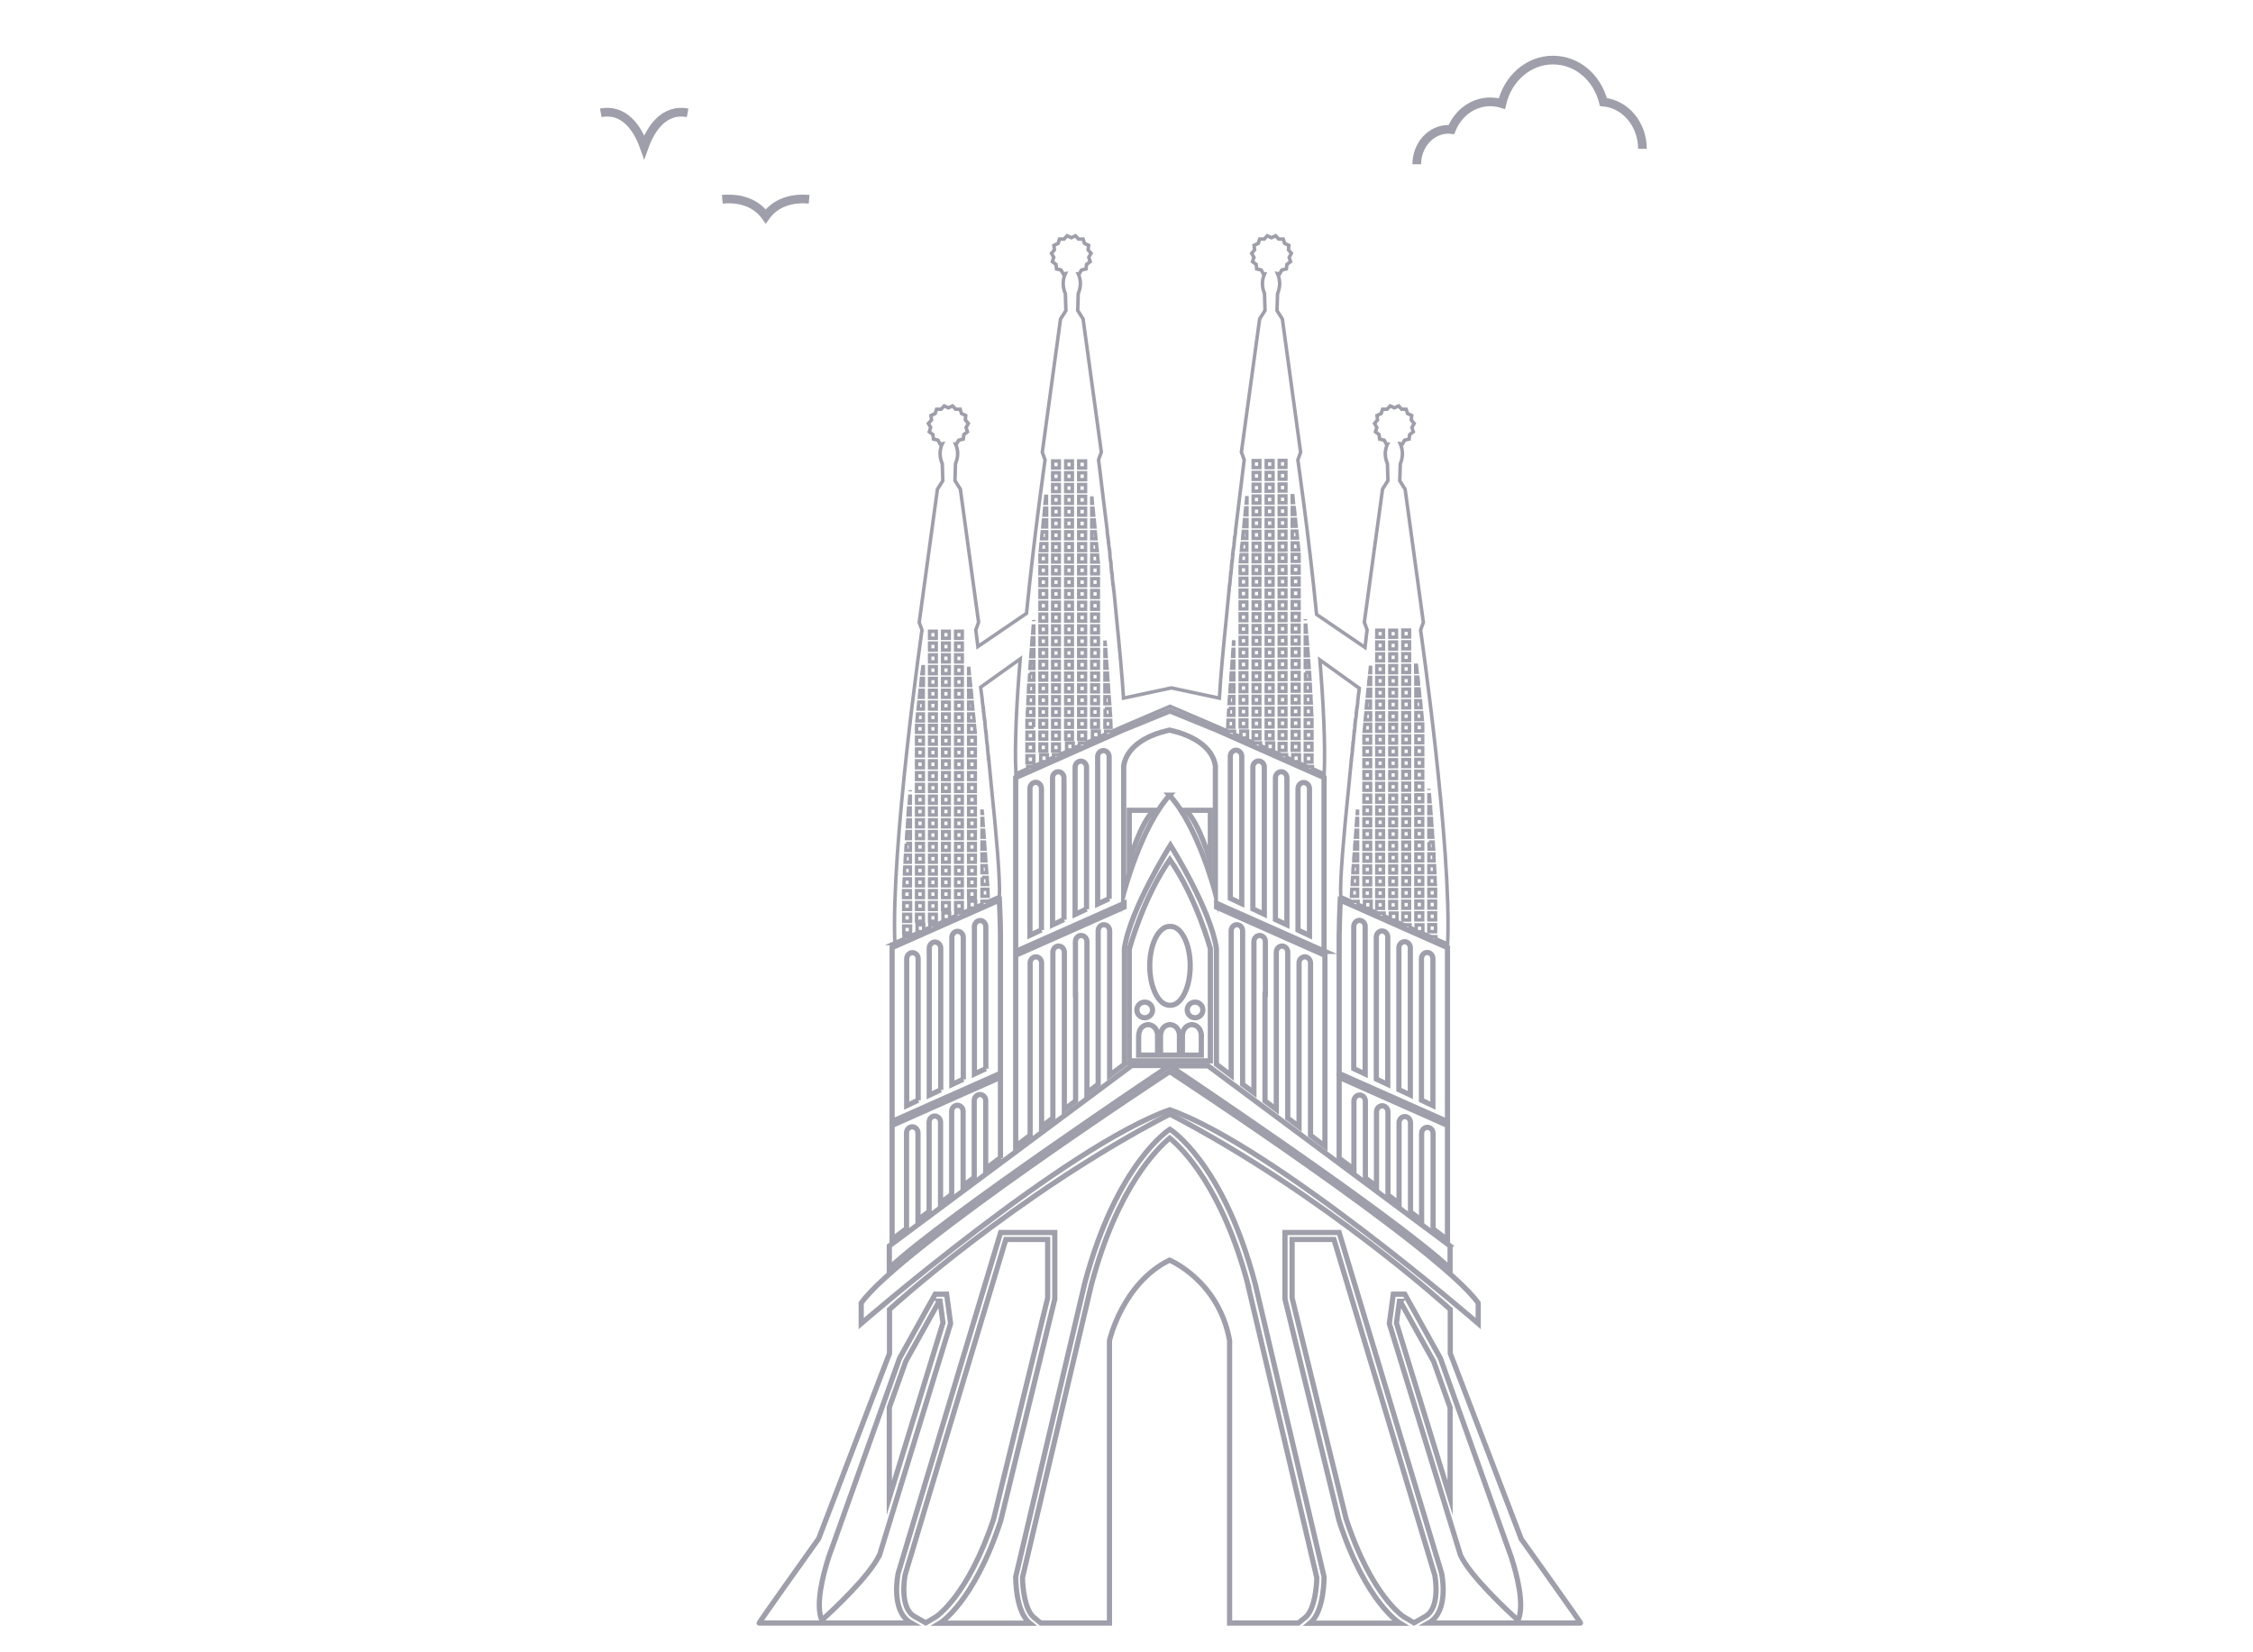 <svg width="75" height="55" viewBox="0 0 75 55" fill="none" xmlns="http://www.w3.org/2000/svg">
<mask id="mask0_676_171" style="mask-type:alpha" maskUnits="userSpaceOnUse" x="0" y="0" width="75" height="55">
<rect width="75" height="55" fill="#D9D9D9"/>
</mask>
<g mask="url(#mask0_676_171)">
<path d="M33.304 31.145C33.304 30.769 33.287 30.37 33.269 29.96L29.698 31.543V37.328L33.304 35.727V31.139V31.145ZM30.564 36.623L30.183 36.803V31.913C30.183 31.803 30.27 31.711 30.374 31.711C30.478 31.711 30.564 31.803 30.564 31.913V36.629V36.623ZM31.316 36.277L30.934 36.456V31.561C30.934 31.451 31.021 31.358 31.125 31.358C31.229 31.358 31.316 31.451 31.316 31.561V36.282V36.277ZM32.067 35.924L31.686 36.103V31.202C31.686 31.093 31.772 31 31.876 31C31.98 31 32.067 31.093 32.067 31.202V35.93V35.924ZM32.818 35.572L32.437 35.751V30.844C32.437 30.734 32.524 30.642 32.628 30.642C32.732 30.642 32.818 30.734 32.818 30.844V35.577V35.572Z" stroke="#9E9FAA" stroke-width="0.173" stroke-miterlimit="10"/>
<path d="M33.304 38.554V35.861L29.698 37.461V41.258L30.177 40.894V37.71C30.177 37.6 30.264 37.508 30.368 37.508C30.472 37.508 30.559 37.6 30.559 37.71V40.605L30.929 40.328V37.352C30.929 37.242 31.015 37.149 31.119 37.149C31.223 37.149 31.31 37.242 31.31 37.352V40.039L31.68 39.761V36.993C31.68 36.883 31.767 36.791 31.871 36.791C31.975 36.791 32.061 36.883 32.061 36.993V39.472L32.431 39.195V36.635C32.431 36.525 32.518 36.433 32.622 36.433C32.726 36.433 32.813 36.525 32.813 36.635V38.906L33.304 38.536V38.554Z" stroke="#9E9FAA" stroke-width="0.173" stroke-miterlimit="10"/>
<path d="M29.703 31.416L30.096 31.243V31.174H30.252L30.622 31.012H30.53V30.78H30.749V30.954L30.957 30.861V30.78H31.137L31.506 30.619H31.391V30.387H31.61V30.567L31.819 30.474V30.387H32.015L32.385 30.226H32.252V29.994H32.477V30.185L32.691 30.093V30H32.905L33.269 29.838C33.298 29.295 33.171 27.804 33.003 26.192C32.974 25.891 32.946 25.591 32.917 25.302V25.354C32.917 25.354 32.917 25.308 32.911 25.284H32.917C32.911 25.232 32.905 25.175 32.899 25.123H32.894C32.888 25.047 32.876 24.972 32.87 24.892H32.876C32.87 24.834 32.865 24.782 32.859 24.73H32.853C32.847 24.654 32.836 24.579 32.83 24.498H32.836C32.83 24.441 32.824 24.389 32.818 24.337H32.813C32.807 24.262 32.795 24.186 32.789 24.105H32.795C32.795 24.053 32.784 24.001 32.778 23.949H32.772C32.766 23.874 32.755 23.799 32.743 23.718H32.749C32.743 23.66 32.737 23.608 32.732 23.556H32.726C32.72 23.493 32.714 23.429 32.703 23.372V23.325C32.685 23.169 32.662 23.019 32.645 22.875L33.963 21.933C33.841 23.372 33.772 24.759 33.818 25.758L34.211 25.585V25.516H34.367L34.737 25.354H34.645V25.123H34.864V25.296L35.072 25.203V25.123H35.252L35.621 24.961H35.506V24.73H35.725V24.909L35.933 24.816V24.73H36.13L36.5 24.568H36.367V24.337H36.592V24.527L36.806 24.435V24.342H37.02L37.384 24.181L38.95 23.51L40.516 24.181L40.88 24.342H41.094V24.435L41.308 24.527V24.337H41.528V24.568H41.395L41.765 24.73H41.961V24.816L42.169 24.909V24.73H42.395V24.961H42.279L42.649 25.123H42.828V25.203L43.036 25.296V25.123H43.256V25.354H43.163L43.533 25.516H43.689V25.585L44.082 25.758C44.123 24.764 44.053 23.389 43.938 21.967L45.25 22.909C45.232 23.048 45.215 23.187 45.198 23.331V23.377C45.192 23.441 45.186 23.499 45.175 23.562H45.169C45.163 23.614 45.157 23.672 45.151 23.724H45.157C45.151 23.799 45.14 23.874 45.128 23.955H45.123C45.117 24.007 45.111 24.059 45.105 24.111H45.111C45.105 24.186 45.094 24.262 45.088 24.342H45.082C45.082 24.394 45.07 24.452 45.065 24.504H45.07C45.065 24.579 45.053 24.654 45.047 24.735H45.041C45.041 24.787 45.03 24.845 45.024 24.897H45.03C45.024 24.972 45.013 25.047 45.007 25.128H45.001C44.995 25.18 44.989 25.238 44.984 25.29H44.989C44.989 25.29 44.989 25.337 44.984 25.36V25.308C44.955 25.596 44.926 25.897 44.897 26.198C44.73 27.81 44.602 29.301 44.631 29.844L44.995 30.006H45.209V30.099L45.423 30.191V30H45.643V30.232H45.51L45.88 30.393H46.076V30.48L46.284 30.573V30.393H46.504V30.625H46.388L46.758 30.786H46.937V30.867L47.145 30.96V30.786H47.365V31.017H47.272L47.642 31.179H47.798V31.249L48.191 31.422C48.33 28.197 47.29 20.973 47.29 20.973L47.382 20.719L46.775 16.286L46.596 16.003L46.614 15.442C46.735 15.153 46.677 14.922 46.614 14.772L46.683 14.784L46.758 14.651L46.908 14.616L46.926 14.466L47.047 14.373L47.001 14.229L47.076 14.096L46.978 13.98L46.995 13.83L46.856 13.766L46.81 13.622H46.66L46.556 13.512L46.417 13.576L46.278 13.512L46.174 13.622H46.024L45.978 13.766L45.839 13.83L45.856 13.98L45.758 14.096L45.833 14.229L45.787 14.373L45.908 14.466L45.926 14.616L46.076 14.651L46.151 14.784H46.186C46.122 14.922 46.065 15.153 46.186 15.437L46.203 15.997L46.024 16.28L45.417 20.713L45.51 20.967C45.51 20.967 45.481 21.181 45.44 21.551L43.828 20.453C43.562 17.766 43.204 15.309 43.204 15.309L43.296 15.055L42.689 10.622L42.51 10.339L42.528 9.779C42.649 9.49 42.591 9.259 42.528 9.108L42.597 9.12L42.672 8.987L42.822 8.952L42.84 8.802L42.961 8.71L42.915 8.565L42.99 8.432L42.892 8.317L42.903 8.166L42.764 8.103L42.718 7.958H42.568L42.464 7.848L42.325 7.912L42.187 7.848L42.083 7.958H41.932L41.886 8.103L41.747 8.166L41.765 8.317L41.666 8.432L41.742 8.565L41.695 8.71L41.817 8.802L41.834 8.952L41.984 8.987L42.059 9.12H42.094C42.031 9.259 41.978 9.49 42.094 9.773L42.111 10.334L41.932 10.617L41.325 15.049L41.418 15.304C41.418 15.304 41.36 15.789 41.268 16.529C41.227 16.852 41.181 17.234 41.129 17.662V17.708C41.123 17.771 41.117 17.829 41.106 17.893H41.1C41.1 17.945 41.089 18.003 41.083 18.055H41.089C41.083 18.13 41.071 18.205 41.06 18.286H41.054C41.048 18.338 41.042 18.39 41.036 18.442H41.042C41.036 18.517 41.025 18.592 41.019 18.673H41.013C41.008 18.725 41.002 18.783 40.996 18.835H41.002C40.996 18.91 40.984 18.985 40.979 19.066H40.973C40.973 19.118 40.961 19.176 40.956 19.228H40.961C40.956 19.303 40.944 19.378 40.938 19.459H40.932C40.927 19.511 40.921 19.569 40.915 19.621H40.921C40.921 19.621 40.921 19.667 40.915 19.69V19.638C40.886 19.927 40.857 20.228 40.828 20.528C40.724 21.551 40.632 22.522 40.592 23.239L38.996 22.898L37.401 23.239C37.355 22.522 37.268 21.551 37.164 20.528C37.136 20.228 37.107 19.927 37.078 19.638V19.69C37.078 19.69 37.078 19.644 37.072 19.621C37.072 19.563 37.06 19.511 37.055 19.459H37.049C37.043 19.384 37.032 19.309 37.026 19.228H37.032C37.032 19.17 37.02 19.118 37.014 19.066H37.008C37.003 18.991 36.991 18.916 36.985 18.835H36.991C36.991 18.777 36.98 18.725 36.974 18.673H36.968C36.956 18.598 36.951 18.523 36.945 18.442H36.951C36.951 18.39 36.939 18.338 36.933 18.286H36.928C36.916 18.211 36.91 18.136 36.899 18.055H36.904C36.899 17.997 36.893 17.945 36.887 17.893H36.881C36.875 17.829 36.864 17.766 36.858 17.708V17.662C36.806 17.24 36.76 16.858 36.719 16.529C36.633 15.783 36.569 15.304 36.569 15.304L36.662 15.049L36.055 10.617L35.876 10.334L35.893 9.773C36.014 9.49 35.962 9.259 35.893 9.114H35.928L36.003 8.987L36.153 8.952L36.17 8.802L36.292 8.71L36.245 8.565L36.321 8.432L36.222 8.317L36.24 8.166L36.101 8.103L36.055 7.958H35.904L35.8 7.848L35.662 7.912L35.523 7.848L35.419 7.958H35.269L35.223 8.103L35.084 8.166L35.101 8.317L35.003 8.432L35.078 8.565L35.032 8.71L35.153 8.802L35.171 8.952L35.321 8.987L35.396 9.12L35.465 9.108C35.396 9.253 35.344 9.49 35.465 9.779L35.483 10.339L35.303 10.622L34.697 15.055L34.789 15.309C34.789 15.309 34.437 17.748 34.171 20.418L32.553 21.522C32.512 21.175 32.483 20.967 32.483 20.967L32.576 20.713L31.969 16.28L31.79 15.997L31.807 15.437C31.928 15.153 31.876 14.922 31.807 14.778H31.842L31.917 14.651L32.067 14.616L32.084 14.466L32.206 14.373L32.16 14.229L32.235 14.096L32.136 13.98L32.148 13.83L32.009 13.766L31.963 13.622H31.813L31.709 13.512L31.57 13.576L31.431 13.512L31.327 13.622H31.177L31.131 13.766L30.992 13.83L31.009 13.98L30.905 14.096L30.981 14.229L30.934 14.373L31.056 14.466L31.073 14.616L31.223 14.651L31.298 14.784L31.368 14.772C31.298 14.916 31.246 15.153 31.368 15.442L31.385 16.003L31.206 16.286L30.599 20.719L30.692 20.973C30.692 20.973 29.651 28.197 29.79 31.422H29.802L29.703 31.416ZM32.691 26.943C32.691 26.989 32.697 27.036 32.703 27.076H32.691V26.943ZM32.691 27.244H32.714C32.714 27.319 32.726 27.4 32.732 27.475H32.691V27.244ZM32.691 27.637H32.743C32.749 27.718 32.755 27.793 32.761 27.868H32.691V27.637ZM32.691 28.03H32.772C32.778 28.11 32.784 28.186 32.789 28.261H32.691V28.03ZM32.691 28.423H32.801C32.801 28.503 32.813 28.579 32.818 28.654H32.691V28.423ZM32.691 28.816H32.83C32.836 28.896 32.842 28.972 32.847 29.047H32.691V28.816ZM32.691 29.209H32.859C32.859 29.29 32.87 29.37 32.876 29.44H32.697V29.209H32.691ZM32.691 29.602H32.882C32.882 29.694 32.894 29.769 32.894 29.833H32.691V29.602ZM45.192 29.833H44.989C44.989 29.775 44.995 29.694 45.001 29.602H45.192V29.833ZM45.192 29.44H45.013C45.013 29.37 45.024 29.295 45.03 29.209H45.192V29.44ZM45.192 29.047H45.036C45.036 28.972 45.047 28.896 45.053 28.816H45.192V29.047ZM45.192 28.654H45.065C45.065 28.579 45.076 28.503 45.082 28.423H45.192V28.654ZM45.192 28.261H45.094C45.094 28.186 45.105 28.11 45.111 28.03H45.192V28.261ZM45.192 27.868H45.123C45.128 27.793 45.134 27.718 45.14 27.637H45.192V27.868ZM45.192 27.475H45.151C45.157 27.4 45.163 27.325 45.169 27.244H45.192V27.475ZM45.192 27.082H45.18C45.18 27.036 45.186 26.995 45.192 26.949V27.082ZM47.567 26.255C47.567 26.255 47.567 26.279 47.567 26.296V26.255ZM47.567 26.458H47.584C47.59 26.533 47.596 26.614 47.602 26.689H47.567V26.458ZM47.567 26.851H47.619C47.619 26.931 47.631 27.007 47.636 27.082H47.567V26.851ZM47.567 27.244H47.648C47.648 27.319 47.66 27.4 47.665 27.475H47.567V27.244ZM47.567 27.637H47.677C47.677 27.718 47.688 27.793 47.694 27.868H47.567V27.637ZM47.567 28.03H47.706C47.706 28.105 47.717 28.186 47.723 28.261H47.573V28.03H47.567ZM47.567 28.423H47.729C47.729 28.498 47.74 28.579 47.74 28.654H47.567V28.423ZM47.567 28.816H47.752C47.752 28.896 47.758 28.972 47.764 29.047H47.567V28.816ZM47.567 29.209H47.769C47.769 29.29 47.775 29.365 47.781 29.44H47.567V29.209ZM47.567 29.602H47.787C47.787 29.602 47.787 29.625 47.787 29.636V29.833H47.567V29.602ZM47.567 29.994H47.787V30.226H47.567V29.994ZM47.567 30.387H47.787V30.619H47.567V30.387ZM47.567 30.78H47.787V31.012H47.567V30.78ZM47.134 22.146H47.151C47.157 22.221 47.168 22.297 47.174 22.378H47.128V22.146H47.134ZM47.134 22.539H47.197C47.209 22.614 47.215 22.69 47.22 22.77H47.134V22.539ZM47.134 22.932H47.238C47.243 23.007 47.255 23.088 47.261 23.163H47.134V22.932ZM47.134 23.325H47.284C47.29 23.4 47.301 23.476 47.307 23.556H47.134V23.325ZM47.134 23.718H47.324C47.33 23.793 47.342 23.869 47.347 23.949H47.134V23.718ZM47.134 24.1H47.359V24.331H47.134V24.1ZM47.134 24.493H47.359V24.724H47.134V24.493ZM47.134 24.886H47.359V25.117H47.134V24.886ZM47.134 25.279H47.359V25.51H47.134V25.279ZM47.134 25.672H47.359V25.903H47.134V25.672ZM47.134 26.065H47.359V26.296H47.134V26.065ZM47.134 26.458H47.359V26.689H47.134V26.458ZM47.134 26.851H47.359V27.082H47.134V26.851ZM47.134 27.244H47.359V27.475H47.134V27.244ZM47.134 27.637H47.359V27.868H47.134V27.637ZM47.134 28.03H47.359V28.261H47.134V28.03ZM47.134 28.423H47.359V28.654H47.134V28.423ZM47.134 28.816H47.359V29.047H47.134V28.816ZM47.134 29.209H47.359V29.44H47.134V29.209ZM47.134 29.602H47.359V29.833H47.134V29.602ZM47.134 29.994H47.359V30.226H47.134V29.994ZM47.134 30.387H47.359V30.619H47.134V30.387ZM46.7 20.973H46.92V21.204H46.7V20.973ZM46.7 21.366H46.92V21.597H46.7V21.366ZM46.7 21.759H46.92V21.99H46.7V21.759ZM46.7 22.152H46.92V22.383H46.7V22.152ZM46.7 22.545H46.92V22.776H46.7V22.545ZM46.7 22.938H46.92V23.169H46.7V22.938ZM46.7 23.331H46.92V23.562H46.7V23.331ZM46.7 23.724H46.92V23.955H46.7V23.724ZM46.7 24.105H46.92V24.337H46.7V24.105ZM46.7 24.498H46.92V24.73H46.7V24.498ZM46.7 24.892H46.92V25.123H46.7V24.892ZM46.7 25.284H46.92V25.516H46.7V25.284ZM46.7 25.677H46.92V25.909H46.7V25.677ZM46.7 26.07H46.92V26.302H46.7V26.07ZM46.7 26.463H46.92V26.695H46.7V26.463ZM46.7 26.856H46.92V27.088H46.7V26.856ZM46.7 27.249H46.92V27.481H46.7V27.249ZM46.7 27.642H46.92V27.874H46.7V27.642ZM46.7 28.035H46.92V28.267H46.7V28.035ZM46.7 28.428H46.92V28.66H46.7V28.428ZM46.7 28.821H46.92V29.052H46.7V28.821ZM46.7 29.214H46.92V29.445H46.7V29.214ZM46.7 29.607H46.92V29.838H46.7V29.607ZM46.7 30H46.92V30.232H46.7V30ZM46.7 30.393H46.92V30.625H46.7V30.393ZM46.267 20.979H46.486V21.21H46.267V20.979ZM46.267 21.372H46.486V21.603H46.267V21.372ZM46.267 21.765H46.486V21.996H46.267V21.765ZM46.267 22.158H46.486V22.389H46.267V22.158ZM46.267 22.551H46.486V22.782H46.267V22.551ZM46.267 22.944H46.486V23.175H46.267V22.944ZM46.267 23.337H46.486V23.568H46.267V23.337ZM46.267 23.73H46.486V23.961H46.267V23.73ZM46.267 24.111H46.486V24.342H46.267V24.111ZM46.267 24.504H46.486V24.735H46.267V24.504ZM46.267 24.897H46.486V25.128H46.267V24.897ZM46.267 25.29H46.486V25.521H46.267V25.29ZM46.267 25.683H46.486V25.914H46.267V25.683ZM46.267 26.076H46.486V26.307H46.267V26.076ZM46.267 26.469H46.486V26.7H46.267V26.469ZM46.267 26.862H46.486V27.093H46.267V26.862ZM46.267 27.255H46.486V27.486H46.267V27.255ZM46.267 27.648H46.486V27.879H46.267V27.648ZM46.267 28.041H46.486V28.272H46.267V28.041ZM46.267 28.434H46.486V28.665H46.267V28.434ZM46.267 28.827H46.486V29.058H46.267V28.827ZM46.267 29.22H46.486V29.451H46.267V29.22ZM46.267 29.613H46.486V29.844H46.267V29.613ZM46.267 30.006H46.486V30.237H46.267V30.006ZM45.625 29.844H45.406V29.613H45.625V29.844ZM45.625 29.451H45.406V29.22H45.625V29.451ZM45.625 29.058H45.406V28.827H45.625V29.058ZM45.625 28.665H45.406V28.434H45.625V28.665ZM45.625 28.272H45.406V28.041H45.625V28.272ZM45.625 27.879H45.406V27.648H45.625V27.879ZM45.625 27.486H45.406V27.255H45.625V27.486ZM45.625 27.093H45.406V26.862H45.625V27.093ZM45.625 26.7H45.406V26.469H45.625V26.7ZM45.625 26.307H45.406V26.076H45.625V26.307ZM45.625 25.914H45.406V25.683H45.625V25.914ZM45.625 25.521H45.406V25.29H45.625V25.521ZM45.625 25.128H45.406V24.897H45.625V25.128ZM45.625 24.735H45.406V24.504H45.625V24.735ZM45.625 24.342H45.411C45.417 24.267 45.423 24.192 45.434 24.111H45.625V24.342ZM45.833 20.979H46.053V21.21H45.833V20.979ZM45.833 21.372H46.053V21.603H45.833V21.372ZM45.833 21.765H46.053V21.996H45.833V21.765ZM45.833 22.158H46.053V22.389H45.833V22.158ZM45.833 22.551H46.053V22.782H45.833V22.551ZM45.833 22.944H46.053V23.175H45.833V22.944ZM45.833 23.337H46.053V23.568H45.833V23.337ZM45.833 23.73H46.053V23.961H45.833V23.73ZM45.833 24.111H46.053V24.342H45.833V24.111ZM45.833 24.504H46.053V24.735H45.833V24.504ZM45.833 24.897H46.053V25.128H45.833V24.897ZM45.833 25.29H46.053V25.521H45.833V25.29ZM45.833 25.683H46.053V25.914H45.833V25.683ZM45.833 26.076H46.053V26.307H45.833V26.076ZM45.833 26.469H46.053V26.7H45.833V26.469ZM45.833 26.862H46.053V27.093H45.833V26.862ZM45.833 27.255H46.053V27.486H45.833V27.255ZM45.833 27.648H46.053V27.879H45.833V27.648ZM45.833 28.041H46.053V28.272H45.833V28.041ZM45.833 28.434H46.053V28.665H45.833V28.434ZM45.833 28.827H46.053V29.058H45.833V28.827ZM45.833 29.22H46.053V29.451H45.833V29.22ZM45.833 29.613H46.053V29.844H45.833V29.613ZM45.833 30.006H46.053V30.237H45.833V30.006ZM45.625 22.158V22.389H45.602C45.608 22.314 45.62 22.239 45.625 22.158ZM45.585 22.551H45.625V22.782H45.562C45.568 22.707 45.573 22.632 45.585 22.551ZM45.544 22.944H45.625V23.175H45.521C45.527 23.1 45.539 23.025 45.544 22.944ZM45.504 23.337H45.62V23.568H45.481C45.487 23.493 45.498 23.418 45.504 23.337ZM45.469 23.73H45.625V23.961H45.446C45.452 23.886 45.458 23.811 45.469 23.73ZM43.452 20.609C43.452 20.609 43.452 20.632 43.452 20.649V20.609ZM43.452 20.811H43.47C43.475 20.886 43.481 20.967 43.487 21.043H43.452V20.811ZM43.452 21.204H43.504C43.504 21.285 43.516 21.36 43.522 21.435H43.452V21.204ZM43.452 21.597H43.533C43.539 21.672 43.545 21.753 43.55 21.828H43.452V21.597ZM43.452 21.99H43.562C43.568 22.071 43.574 22.146 43.579 22.221H43.452V21.99ZM43.452 22.383H43.591C43.591 22.458 43.602 22.539 43.608 22.614H43.458V22.383H43.452ZM43.452 22.776H43.614C43.614 22.851 43.626 22.932 43.626 23.007H43.452V22.776ZM43.452 23.169H43.637C43.637 23.25 43.643 23.325 43.649 23.4H43.452V23.169ZM43.452 23.562H43.654C43.654 23.643 43.66 23.718 43.666 23.793H43.452V23.562ZM43.452 23.955H43.672C43.672 23.955 43.672 23.978 43.672 23.99V24.186H43.452V23.955ZM43.452 24.348H43.672V24.579H43.452V24.348ZM43.452 24.741H43.672V24.972H43.452V24.741ZM43.452 25.134H43.672V25.365H43.452V25.134ZM43.019 16.5H43.036C43.042 16.575 43.053 16.65 43.059 16.731H43.019V16.5ZM43.019 16.893H43.082C43.094 16.968 43.1 17.043 43.105 17.124H43.019V16.893ZM43.019 17.286H43.123C43.129 17.361 43.14 17.442 43.146 17.517H43.019V17.286ZM43.019 17.679H43.169C43.175 17.754 43.186 17.829 43.192 17.91H43.019V17.679ZM43.019 18.072H43.209C43.215 18.147 43.227 18.222 43.233 18.303H43.019V18.072ZM43.019 18.453H43.244V18.684H43.019V18.453ZM43.019 18.846H43.244V19.078H43.019V18.846ZM43.019 19.239H43.244V19.471H43.019V19.239ZM43.019 19.632H43.244V19.863H43.019V19.632ZM43.019 20.025H43.244V20.256H43.019V20.025ZM43.019 20.418H43.244V20.649H43.019V20.418ZM43.019 20.811H43.244V21.043H43.019V20.811ZM43.019 21.204H43.244V21.435H43.019V21.204ZM43.019 21.597H43.244V21.828H43.019V21.597ZM43.019 21.99H43.244V22.221H43.019V21.99ZM43.019 22.383H43.244V22.614H43.019V22.383ZM43.019 22.776H43.244V23.007H43.019V22.776ZM43.019 23.169H43.244V23.4H43.019V23.169ZM43.019 23.562H43.244V23.793H43.019V23.562ZM43.019 23.955H43.244V24.186H43.019V23.955ZM43.019 24.348H43.244V24.579H43.019V24.348ZM43.019 24.741H43.244V24.972H43.019V24.741ZM42.585 15.327H42.805V15.558H42.585V15.327ZM42.585 15.72H42.805V15.951H42.585V15.72ZM42.585 16.113H42.805V16.344H42.585V16.113ZM42.585 16.506H42.805V16.737H42.585V16.506ZM42.585 16.899H42.805V17.13H42.585V16.899ZM42.585 17.292H42.805V17.523H42.585V17.292ZM42.585 17.685H42.805V17.916H42.585V17.685ZM42.585 18.078H42.805V18.309H42.585V18.078ZM42.585 18.459H42.805V18.69H42.585V18.459ZM42.585 18.852H42.805V19.083H42.585V18.852ZM42.585 19.245H42.805V19.476H42.585V19.245ZM42.585 19.638H42.805V19.869H42.585V19.638ZM42.585 20.031H42.805V20.262H42.585V20.031ZM42.585 20.424H42.805V20.655H42.585V20.424ZM42.585 20.817H42.805V21.048H42.585V20.817ZM42.585 21.21H42.805V21.441H42.585V21.21ZM42.585 21.603H42.805V21.834H42.585V21.603ZM42.585 21.996H42.805V22.227H42.585V21.996ZM42.585 22.389H42.805V22.62H42.585V22.389ZM42.585 22.782H42.805V23.013H42.585V22.782ZM42.585 23.175H42.805V23.406H42.585V23.175ZM42.585 23.568H42.805V23.799H42.585V23.568ZM42.585 23.961H42.805V24.192H42.585V23.961ZM42.585 24.354H42.805V24.585H42.585V24.354ZM42.585 24.747H42.805V24.978H42.585V24.747ZM42.152 15.332H42.377V15.564H42.152V15.332ZM42.152 15.726H42.377V15.957H42.152V15.726ZM42.152 16.119H42.377V16.35H42.152V16.119ZM42.152 16.512H42.377V16.743H42.152V16.512ZM42.152 16.904H42.377V17.136H42.152V16.904ZM42.152 17.297H42.377V17.529H42.152V17.297ZM42.152 17.691H42.377V17.922H42.152V17.691ZM42.152 18.084H42.377V18.315H42.152V18.084ZM42.152 18.465H42.377V18.696H42.152V18.465ZM42.152 18.858H42.377V19.089H42.152V18.858ZM42.152 19.251H42.377V19.482H42.152V19.251ZM42.152 19.644H42.377V19.875H42.152V19.644ZM42.152 20.037H42.377V20.268H42.152V20.037ZM42.152 20.43H42.377V20.661H42.152V20.43ZM42.152 20.823H42.377V21.054H42.152V20.823ZM42.152 21.216H42.377V21.447H42.152V21.216ZM42.152 21.609H42.377V21.84H42.152V21.609ZM42.152 22.002H42.377V22.233H42.152V22.002ZM42.152 22.395H42.377V22.626H42.152V22.395ZM42.152 22.788H42.377V23.019H42.152V22.788ZM42.152 23.181H42.377V23.412H42.152V23.181ZM42.152 23.574H42.377V23.805H42.152V23.574ZM42.152 23.967H42.377V24.198H42.152V23.967ZM42.152 24.36H42.377V24.591H42.152V24.36ZM41.718 15.332H41.938V15.564H41.718V15.332ZM41.718 15.726H41.938V15.957H41.718V15.726ZM41.718 16.119H41.938V16.35H41.718V16.119ZM41.718 16.512H41.938V16.743H41.718V16.512ZM41.718 16.904H41.938V17.136H41.718V16.904ZM41.718 17.297H41.938V17.529H41.718V17.297ZM41.718 17.691H41.938V17.922H41.718V17.691ZM41.718 18.084H41.938V18.315H41.718V18.084ZM41.718 18.465H41.938V18.696H41.718V18.465ZM41.718 18.858H41.938V19.089H41.718V18.858ZM41.718 19.251H41.938V19.482H41.718V19.251ZM41.718 19.644H41.938V19.875H41.718V19.644ZM41.718 20.037H41.938V20.268H41.718V20.037ZM41.718 20.43H41.938V20.661H41.718V20.43ZM41.718 20.823H41.938V21.054H41.718V20.823ZM41.718 21.216H41.938V21.447H41.718V21.216ZM41.718 21.609H41.938V21.84H41.718V21.609ZM41.718 22.002H41.938V22.233H41.718V22.002ZM41.718 22.395H41.938V22.626H41.718V22.395ZM41.718 22.788H41.938V23.019H41.718V22.788ZM41.718 23.181H41.938V23.412H41.718V23.181ZM41.718 23.574H41.938V23.805H41.718V23.574ZM41.718 23.967H41.938V24.198H41.718V23.967ZM41.718 24.36H41.938V24.591H41.718V24.36ZM41.51 16.512V16.743H41.487C41.493 16.668 41.505 16.592 41.51 16.512ZM41.47 16.904H41.51V17.136H41.447C41.453 17.061 41.458 16.985 41.47 16.904ZM41.429 17.297H41.51V17.529H41.406C41.412 17.453 41.424 17.378 41.429 17.297ZM41.389 17.691H41.505V17.922H41.366C41.372 17.846 41.383 17.771 41.389 17.691ZM41.349 18.084H41.505V18.315H41.325C41.331 18.239 41.337 18.164 41.349 18.084ZM41.314 18.465H41.505V18.696H41.291C41.297 18.621 41.302 18.546 41.314 18.465ZM41.285 18.858H41.505V19.089H41.285V18.858ZM41.285 19.251H41.505V19.482H41.285V19.251ZM41.285 19.644H41.505V19.875H41.285V19.644ZM41.285 20.037H41.505V20.268H41.285V20.037ZM41.285 20.43H41.505V20.661H41.285V20.43ZM41.285 20.823H41.505V21.054H41.285V20.823ZM41.285 21.216H41.505V21.447H41.285V21.216ZM41.285 21.609H41.505V21.84H41.285V21.609ZM41.285 22.002H41.505V22.233H41.285V22.002ZM41.285 22.395H41.505V22.626H41.285V22.395ZM41.285 22.788H41.505V23.019H41.285V22.788ZM41.285 23.181H41.505V23.412H41.285V23.181ZM41.285 23.574H41.505V23.805H41.285V23.574ZM41.285 23.967H41.505V24.198H41.285V23.967ZM41.071 21.314V21.447H41.06C41.06 21.401 41.065 21.36 41.071 21.314ZM41.048 21.615H41.071V21.846H41.031C41.031 21.771 41.042 21.695 41.048 21.615ZM41.019 22.008H41.071V22.239H41.002C41.008 22.164 41.013 22.088 41.019 22.008ZM40.99 22.401H41.071V22.632H40.973C40.973 22.557 40.984 22.482 40.99 22.401ZM40.961 22.794H41.071V23.025H40.944C40.944 22.95 40.956 22.875 40.961 22.794ZM40.932 23.187H41.071V23.418H40.915C40.915 23.343 40.927 23.267 40.932 23.187ZM40.904 23.58H41.071V23.811H40.892C40.892 23.741 40.904 23.666 40.909 23.58H40.904ZM40.88 23.973H41.071V24.204H40.869C40.869 24.146 40.875 24.065 40.88 23.973ZM36.783 21.32C36.783 21.366 36.789 21.412 36.794 21.453H36.783V21.32ZM36.783 21.62H36.806C36.806 21.695 36.818 21.776 36.823 21.852H36.783V21.62ZM36.783 22.013H36.835C36.841 22.088 36.846 22.169 36.852 22.244H36.783V22.013ZM36.783 22.406H36.864C36.864 22.487 36.875 22.562 36.881 22.637H36.783V22.406ZM36.783 22.799H36.893C36.893 22.88 36.904 22.955 36.91 23.03H36.783V22.799ZM36.783 23.192H36.922C36.928 23.273 36.933 23.348 36.939 23.424H36.783V23.192ZM36.783 23.585H36.951C36.951 23.666 36.962 23.747 36.968 23.817H36.789V23.585H36.783ZM36.783 23.978H36.974C36.98 24.071 36.985 24.146 36.985 24.209H36.783V23.978ZM36.344 16.523C36.349 16.598 36.361 16.673 36.367 16.754H36.344V16.523ZM36.344 16.916H36.384C36.39 16.991 36.401 17.066 36.407 17.147H36.344V16.916ZM36.344 17.309H36.425C36.43 17.384 36.442 17.459 36.448 17.54H36.344V17.309ZM36.344 17.702H36.459C36.465 17.777 36.477 17.852 36.483 17.933H36.344V17.702ZM36.344 18.095H36.5C36.506 18.17 36.511 18.245 36.523 18.326H36.344V18.095ZM36.344 18.477H36.535C36.54 18.552 36.546 18.627 36.558 18.708H36.344V18.477ZM36.344 18.869H36.563V19.101H36.344V18.869ZM36.344 19.262H36.563V19.494H36.344V19.262ZM36.344 19.655H36.563V19.887H36.344V19.655ZM36.344 20.048H36.563V20.28H36.344V20.048ZM36.344 20.441H36.563V20.673H36.344V20.441ZM36.344 20.834H36.563V21.066H36.344V20.834ZM36.344 21.227H36.563V21.459H36.344V21.227ZM36.344 21.62H36.563V21.852H36.344V21.62ZM36.344 22.013H36.563V22.244H36.344V22.013ZM36.344 22.406H36.563V22.637H36.344V22.406ZM36.344 22.799H36.563V23.03H36.344V22.799ZM36.344 23.192H36.563V23.424H36.344V23.192ZM36.344 23.585H36.563V23.817H36.344V23.585ZM36.344 23.978H36.563V24.209H36.344V23.978ZM35.91 15.344H36.136V15.575H35.91V15.344ZM35.91 15.737H36.136V15.968H35.91V15.737ZM35.91 16.13H36.136V16.361H35.91V16.13ZM35.91 16.523H36.136V16.754H35.91V16.523ZM35.91 16.916H36.136V17.147H35.91V16.916ZM35.91 17.309H36.136V17.54H35.91V17.309ZM35.91 17.702H36.136V17.933H35.91V17.702ZM35.91 18.095H36.136V18.326H35.91V18.095ZM35.91 18.477H36.136V18.708H35.91V18.477ZM35.91 18.869H36.136V19.101H35.91V18.869ZM35.91 19.262H36.136V19.494H35.91V19.262ZM35.91 19.655H36.136V19.887H35.91V19.655ZM35.91 20.048H36.136V20.28H35.91V20.048ZM35.91 20.441H36.136V20.673H35.91V20.441ZM35.91 20.834H36.136V21.066H35.91V20.834ZM35.91 21.227H36.136V21.459H35.91V21.227ZM35.91 21.62H36.136V21.852H35.91V21.62ZM35.91 22.013H36.136V22.244H35.91V22.013ZM35.91 22.406H36.136V22.637H35.91V22.406ZM35.91 22.799H36.136V23.03H35.91V22.799ZM35.91 23.192H36.136V23.424H35.91V23.192ZM35.91 23.585H36.136V23.817H35.91V23.585ZM35.91 23.978H36.136V24.209H35.91V23.978ZM35.91 24.371H36.136V24.602H35.91V24.371ZM35.477 15.344H35.697V15.575H35.477V15.344ZM35.477 15.737H35.697V15.968H35.477V15.737ZM35.477 16.13H35.697V16.361H35.477V16.13ZM35.477 16.523H35.697V16.754H35.477V16.523ZM35.477 16.916H35.697V17.147H35.477V16.916ZM35.477 17.309H35.697V17.54H35.477V17.309ZM35.477 17.702H35.697V17.933H35.477V17.702ZM35.477 18.095H35.697V18.326H35.477V18.095ZM35.477 18.477H35.697V18.708H35.477V18.477ZM35.477 18.869H35.697V19.101H35.477V18.869ZM35.477 19.262H35.697V19.494H35.477V19.262ZM35.477 19.655H35.697V19.887H35.477V19.655ZM35.477 20.048H35.697V20.28H35.477V20.048ZM35.477 20.441H35.697V20.673H35.477V20.441ZM35.477 20.834H35.697V21.066H35.477V20.834ZM35.477 21.227H35.697V21.459H35.477V21.227ZM35.477 21.62H35.697V21.852H35.477V21.62ZM35.477 22.013H35.697V22.244H35.477V22.013ZM35.477 22.406H35.697V22.637H35.477V22.406ZM35.477 22.799H35.697V23.03H35.477V22.799ZM35.477 23.192H35.697V23.424H35.477V23.192ZM35.477 23.585H35.697V23.817H35.477V23.585ZM35.477 23.978H35.697V24.209H35.477V23.978ZM35.477 24.371H35.697V24.602H35.477V24.371ZM35.043 15.344H35.263V15.575H35.043V15.344ZM35.043 15.737H35.263V15.968H35.043V15.737ZM35.043 16.13H35.263V16.361H35.043V16.13ZM35.043 16.523H35.263V16.754H35.043V16.523ZM35.043 16.916H35.263V17.147H35.043V16.916ZM35.043 17.309H35.263V17.54H35.043V17.309ZM35.043 17.702H35.263V17.933H35.043V17.702ZM35.043 18.095H35.263V18.326H35.043V18.095ZM35.043 18.477H35.263V18.708H35.043V18.477ZM35.043 18.869H35.263V19.101H35.043V18.869ZM35.043 19.262H35.263V19.494H35.043V19.262ZM35.043 19.655H35.263V19.887H35.043V19.655ZM35.043 20.048H35.263V20.28H35.043V20.048ZM35.043 20.441H35.263V20.673H35.043V20.441ZM35.043 20.834H35.263V21.066H35.043V20.834ZM35.043 21.227H35.263V21.459H35.043V21.227ZM35.043 21.62H35.263V21.852H35.043V21.62ZM35.043 22.013H35.263V22.244H35.043V22.013ZM35.043 22.406H35.263V22.637H35.043V22.406ZM35.043 22.799H35.263V23.03H35.043V22.799ZM35.043 23.192H35.263V23.424H35.043V23.192ZM35.043 23.585H35.263V23.817H35.043V23.585ZM35.043 23.978H35.263V24.209H35.043V23.978ZM35.043 24.371H35.263V24.602H35.043V24.371ZM35.043 24.764H35.263V24.995H35.043V24.764ZM34.818 16.523H34.835V16.754H34.789C34.801 16.679 34.806 16.604 34.812 16.523H34.818ZM34.778 16.916H34.841V17.147H34.754C34.76 17.072 34.772 16.997 34.778 16.916ZM34.737 17.309H34.841V17.54H34.714C34.72 17.465 34.731 17.39 34.737 17.309ZM34.697 17.702H34.841V17.933H34.673C34.679 17.858 34.691 17.783 34.697 17.702ZM34.656 18.095H34.847V18.326H34.633C34.639 18.251 34.65 18.176 34.656 18.095ZM34.621 18.477H34.841V18.708H34.621V18.477ZM34.621 18.869H34.841V19.101H34.621V18.869ZM34.621 19.262H34.841V19.494H34.621V19.262ZM34.621 19.655H34.841V19.887H34.621V19.655ZM34.621 20.048H34.841V20.28H34.621V20.048ZM34.621 20.441H34.841V20.673H34.621V20.441ZM34.621 20.834H34.841V21.066H34.621V20.834ZM34.621 21.227H34.841V21.459H34.621V21.227ZM34.621 21.62H34.841V21.852H34.621V21.62ZM34.621 22.013H34.841V22.244H34.621V22.013ZM34.621 22.406H34.841V22.637H34.621V22.406ZM34.621 22.799H34.841V23.03H34.621V22.799ZM34.621 23.192H34.841V23.424H34.621V23.192ZM34.621 23.585H34.841V23.817H34.621V23.585ZM34.621 23.978H34.841V24.209H34.621V23.978ZM34.621 24.371H34.841V24.602H34.621V24.371ZM34.621 24.764H34.841V24.995H34.621V24.764ZM34.413 25.389H34.188V25.157H34.413V25.389ZM34.413 24.995H34.188V24.764H34.413V24.995ZM34.413 24.602H34.188V24.371H34.413V24.602ZM34.413 24.209H34.188V24.013C34.188 24.013 34.188 23.99 34.188 23.978H34.408V24.209H34.413ZM34.413 23.817H34.2C34.2 23.741 34.2 23.666 34.211 23.585H34.413V23.817ZM34.413 23.424H34.217C34.217 23.348 34.223 23.273 34.228 23.192H34.413V23.424ZM34.413 20.638V20.678C34.413 20.678 34.413 20.655 34.413 20.638ZM34.396 20.84H34.413V21.071H34.379C34.385 20.996 34.39 20.921 34.396 20.84ZM34.361 21.233H34.413V21.464H34.344C34.35 21.389 34.356 21.314 34.361 21.233ZM34.333 21.626H34.413V21.857H34.315C34.321 21.782 34.327 21.707 34.333 21.626ZM34.304 22.019H34.413V22.25H34.286C34.286 22.175 34.298 22.1 34.304 22.019ZM34.275 22.412H34.413V22.643H34.263C34.263 22.568 34.275 22.493 34.281 22.412H34.275ZM34.252 22.805H34.413V23.036H34.234C34.234 22.961 34.246 22.886 34.246 22.805H34.252ZM32.246 22.192C32.252 22.268 32.264 22.343 32.269 22.424H32.246V22.192ZM32.246 22.585H32.287C32.292 22.661 32.304 22.736 32.31 22.817H32.246V22.585ZM32.246 22.979H32.327C32.333 23.054 32.344 23.129 32.35 23.21H32.246V22.979ZM32.246 23.372H32.362C32.368 23.447 32.379 23.522 32.385 23.603H32.246V23.372ZM32.246 23.765H32.402C32.408 23.84 32.414 23.915 32.425 23.996H32.246V23.765ZM32.246 24.146H32.437C32.443 24.221 32.449 24.296 32.46 24.377H32.246V24.146ZM32.246 24.539H32.466V24.77H32.246V24.539ZM32.246 24.932H32.466V25.163H32.246V24.932ZM32.246 25.325H32.466V25.556H32.246V25.325ZM32.246 25.718H32.466V25.949H32.246V25.718ZM32.246 26.111H32.466V26.342H32.246V26.111ZM32.246 26.504H32.466V26.735H32.246V26.504ZM32.246 26.897H32.466V27.128H32.246V26.897ZM32.246 27.29H32.466V27.521H32.246V27.29ZM32.246 27.683H32.466V27.914H32.246V27.683ZM32.246 28.076H32.466V28.307H32.246V28.076ZM32.246 28.469H32.466V28.7H32.246V28.469ZM32.246 28.862H32.466V29.093H32.246V28.862ZM32.246 29.255H32.466V29.486H32.246V29.255ZM32.246 29.648H32.466V29.879H32.246V29.648ZM31.813 21.014H32.032V21.245H31.813V21.014ZM31.813 21.407H32.032V21.638H31.813V21.407ZM31.813 21.799H32.032V22.031H31.813V21.799ZM31.813 22.192H32.032V22.424H31.813V22.192ZM31.813 22.585H32.032V22.817H31.813V22.585ZM31.813 22.979H32.032V23.21H31.813V22.979ZM31.813 23.372H32.032V23.603H31.813V23.372ZM31.813 23.765H32.032V23.996H31.813V23.765ZM31.813 24.146H32.032V24.377H31.813V24.146ZM31.813 24.539H32.032V24.77H31.813V24.539ZM31.813 24.932H32.032V25.163H31.813V24.932ZM31.813 25.325H32.032V25.556H31.813V25.325ZM31.813 25.718H32.032V25.949H31.813V25.718ZM31.813 26.111H32.032V26.342H31.813V26.111ZM31.813 26.504H32.032V26.735H31.813V26.504ZM31.813 26.897H32.032V27.128H31.813V26.897ZM31.813 27.29H32.032V27.521H31.813V27.29ZM31.813 27.683H32.032V27.914H31.813V27.683ZM31.813 28.076H32.032V28.307H31.813V28.076ZM31.813 28.469H32.032V28.7H31.813V28.469ZM31.813 28.862H32.032V29.093H31.813V28.862ZM31.813 29.255H32.032V29.486H31.813V29.255ZM31.813 29.648H32.032V29.879H31.813V29.648ZM31.813 30.041H32.032V30.272H31.813V30.041ZM31.379 21.014H31.599V21.245H31.379V21.014ZM31.379 21.407H31.599V21.638H31.379V21.407ZM31.379 21.799H31.599V22.031H31.379V21.799ZM31.379 22.192H31.599V22.424H31.379V22.192ZM31.379 22.585H31.599V22.817H31.379V22.585ZM31.379 22.979H31.599V23.21H31.379V22.979ZM31.379 23.372H31.599V23.603H31.379V23.372ZM31.379 23.765H31.599V23.996H31.379V23.765ZM31.379 24.146H31.599V24.377H31.379V24.146ZM31.379 24.539H31.599V24.77H31.379V24.539ZM31.379 24.932H31.599V25.163H31.379V24.932ZM31.379 25.325H31.599V25.556H31.379V25.325ZM31.379 25.718H31.599V25.949H31.379V25.718ZM31.379 26.111H31.599V26.342H31.379V26.111ZM31.379 26.504H31.599V26.735H31.379V26.504ZM31.379 26.897H31.599V27.128H31.379V26.897ZM31.379 27.29H31.599V27.521H31.379V27.29ZM31.379 27.683H31.599V27.914H31.379V27.683ZM31.379 28.076H31.599V28.307H31.379V28.076ZM31.379 28.469H31.599V28.7H31.379V28.469ZM31.379 28.862H31.599V29.093H31.379V28.862ZM31.379 29.255H31.599V29.486H31.379V29.255ZM31.379 29.648H31.599V29.879H31.379V29.648ZM31.379 30.041H31.599V30.272H31.379V30.041ZM30.946 21.014H31.166V21.245H30.946V21.014ZM30.946 21.407H31.166V21.638H30.946V21.407ZM30.946 21.799H31.166V22.031H30.946V21.799ZM30.946 22.192H31.166V22.424H30.946V22.192ZM30.946 22.585H31.166V22.817H30.946V22.585ZM30.946 22.979H31.166V23.21H30.946V22.979ZM30.946 23.372H31.166V23.603H30.946V23.372ZM30.946 23.765H31.166V23.996H30.946V23.765ZM30.946 24.146H31.166V24.377H30.946V24.146ZM30.946 24.539H31.166V24.77H30.946V24.539ZM30.946 24.932H31.166V25.163H30.946V24.932ZM30.946 25.325H31.166V25.556H30.946V25.325ZM30.946 25.718H31.166V25.949H30.946V25.718ZM30.946 26.111H31.166V26.342H30.946V26.111ZM30.946 26.504H31.166V26.735H30.946V26.504ZM30.946 26.897H31.166V27.128H30.946V26.897ZM30.946 27.29H31.166V27.521H30.946V27.29ZM30.946 27.683H31.166V27.914H30.946V27.683ZM30.946 28.076H31.166V28.307H30.946V28.076ZM30.946 28.469H31.166V28.7H30.946V28.469ZM30.946 28.862H31.166V29.093H30.946V28.862ZM30.946 29.255H31.166V29.486H30.946V29.255ZM30.946 29.648H31.166V29.879H30.946V29.648ZM30.946 30.041H31.166V30.272H30.946V30.041ZM30.946 30.434H31.166V30.665H30.946V30.434ZM30.721 22.192H30.738V22.424H30.692C30.703 22.349 30.709 22.273 30.721 22.192ZM30.674 22.585H30.738V22.817H30.651C30.657 22.742 30.669 22.666 30.674 22.585ZM30.628 22.979H30.732V23.21H30.605C30.611 23.135 30.622 23.059 30.628 22.979ZM30.588 23.372H30.738V23.603H30.564C30.57 23.527 30.582 23.452 30.588 23.372ZM30.547 23.765H30.738V23.996H30.524C30.53 23.921 30.541 23.845 30.547 23.765ZM30.512 24.146H30.738V24.377H30.512V24.146ZM30.512 24.539H30.738V24.77H30.512V24.539ZM30.512 24.932H30.738V25.163H30.512V24.932ZM30.512 25.325H30.738V25.556H30.512V25.325ZM30.512 25.718H30.738V25.949H30.512V25.718ZM30.512 26.111H30.738V26.342H30.512V26.111ZM30.512 26.504H30.738V26.735H30.512V26.504ZM30.512 26.897H30.738V27.128H30.512V26.897ZM30.512 27.29H30.738V27.521H30.512V27.29ZM30.512 27.683H30.738V27.914H30.512V27.683ZM30.512 28.076H30.738V28.307H30.512V28.076ZM30.512 28.469H30.738V28.7H30.512V28.469ZM30.512 28.862H30.738V29.093H30.512V28.862ZM30.512 29.255H30.738V29.486H30.512V29.255ZM30.512 29.648H30.738V29.879H30.512V29.648ZM30.512 30.041H30.738V30.272H30.512V30.041ZM30.512 30.434H30.738V30.665H30.512V30.434ZM30.304 26.302V26.342C30.304 26.342 30.304 26.319 30.304 26.302ZM30.287 26.504H30.304V26.735H30.27C30.276 26.66 30.281 26.585 30.287 26.504ZM30.252 26.897H30.299V27.128H30.229C30.235 27.053 30.241 26.978 30.247 26.897H30.252ZM30.224 27.29H30.304V27.521H30.206C30.206 27.446 30.218 27.371 30.224 27.29ZM30.195 27.683H30.304V27.914H30.177C30.177 27.839 30.189 27.764 30.195 27.683ZM30.166 28.076H30.304V28.307H30.154C30.154 28.232 30.166 28.157 30.172 28.076H30.166ZM30.143 28.469H30.304V28.7H30.131C30.131 28.625 30.137 28.55 30.143 28.469ZM30.119 28.862H30.304V29.093H30.108C30.108 29.018 30.114 28.943 30.119 28.862ZM30.102 29.255H30.304V29.486H30.091C30.091 29.411 30.096 29.336 30.102 29.255ZM30.085 29.683C30.085 29.683 30.085 29.659 30.085 29.648H30.304V29.879H30.079V29.683H30.085ZM30.085 30.041H30.31V30.272H30.085V30.041ZM30.085 30.434H30.31V30.665H30.085V30.434ZM30.085 30.827H30.31V31.058H30.085V30.827Z" stroke="#9E9FAA" stroke-width="0.116" stroke-miterlimit="10"/>
<path d="M37.592 31.578V35.312H40.291V31.578C40.291 31.578 39.834 29.89 38.944 28.613C38.054 29.885 37.598 31.578 37.598 31.578H37.592ZM38.106 33.358C38.251 33.358 38.367 33.474 38.367 33.618C38.367 33.763 38.251 33.878 38.106 33.878C37.962 33.878 37.846 33.763 37.846 33.618C37.846 33.474 37.962 33.358 38.106 33.358ZM38.534 34.508V35.121H37.904V34.508C37.904 34.508 37.881 34.138 38.222 34.104C38.557 34.138 38.54 34.508 38.54 34.508H38.534ZM39.262 34.508V35.121H38.632V34.508C38.632 34.508 38.609 34.138 38.95 34.104C39.285 34.138 39.268 34.508 39.268 34.508H39.262ZM39.99 34.508V35.121H39.361V34.508C39.361 34.508 39.337 34.138 39.678 34.104C40.014 34.138 39.996 34.508 39.996 34.508H39.99ZM40.042 33.618C40.042 33.763 39.927 33.878 39.782 33.878C39.638 33.878 39.522 33.763 39.522 33.618C39.522 33.474 39.638 33.358 39.782 33.358C39.927 33.358 40.042 33.474 40.042 33.618ZM39.621 32.15C39.621 32.873 39.326 33.462 38.968 33.462C38.962 33.462 38.956 33.462 38.95 33.462C38.95 33.462 38.939 33.462 38.933 33.462C38.569 33.462 38.274 32.873 38.274 32.15C38.274 31.428 38.569 30.838 38.933 30.838C38.933 30.838 38.944 30.838 38.95 30.838C38.95 30.838 38.962 30.838 38.968 30.838C39.332 30.838 39.621 31.428 39.621 32.15Z" stroke="#9E9FAA" stroke-width="0.173" stroke-miterlimit="10"/>
<path d="M37.592 28.683C37.592 28.683 37.95 27.411 38.413 26.972H37.592V28.683Z" stroke="#9E9FAA" stroke-width="0.173" stroke-miterlimit="10"/>
<path d="M37.667 35.473L29.605 41.472V42.212C31.397 40.507 38.939 35.468 38.939 35.468H37.661L37.667 35.473Z" stroke="#9E9FAA" stroke-width="0.173" stroke-miterlimit="10"/>
<path d="M31.264 43.316L30.154 45.31L29.605 46.847V49.852L31.391 44.032L31.293 43.31H31.258L31.264 43.316Z" stroke="#9E9FAA" stroke-width="0.173" stroke-miterlimit="10"/>
<path d="M33.078 50.557L34.876 43.206V41.258H33.483L30.131 52.418C30.114 52.511 29.935 53.528 30.449 53.811L30.819 54.019L31.16 53.817C31.16 53.817 32.223 53.135 33.078 50.557Z" stroke="#9E9FAA" stroke-width="0.173" stroke-miterlimit="10"/>
<path d="M48.185 31.543L44.614 29.96C44.597 30.37 44.585 30.763 44.579 31.145V35.733L48.185 37.334V31.549V31.543ZM45.446 35.751L45.065 35.572V30.838C45.065 30.729 45.151 30.636 45.255 30.636C45.359 30.636 45.446 30.729 45.446 30.838V35.745V35.751ZM46.197 36.097L45.816 35.918V31.191C45.816 31.081 45.903 30.988 46.007 30.988C46.111 30.988 46.197 31.081 46.197 31.191V36.092V36.097ZM46.949 36.45L46.567 36.271V31.549C46.567 31.439 46.654 31.347 46.758 31.347C46.862 31.347 46.949 31.439 46.949 31.549V36.444V36.45ZM47.7 36.803L47.319 36.623V31.907C47.319 31.798 47.405 31.705 47.509 31.705C47.613 31.705 47.7 31.798 47.7 31.907V36.797V36.803Z" stroke="#9E9FAA" stroke-width="0.173" stroke-miterlimit="10"/>
<path d="M48.185 41.258V37.461L44.579 35.861V38.554L45.071 38.923V36.652C45.071 36.542 45.157 36.45 45.261 36.45C45.365 36.45 45.452 36.542 45.452 36.652V39.212L45.822 39.49V37.011C45.822 36.901 45.908 36.808 46.013 36.808C46.117 36.808 46.203 36.901 46.203 37.011V39.779L46.573 40.056V37.369C46.573 37.259 46.66 37.167 46.764 37.167C46.868 37.167 46.955 37.259 46.955 37.369V40.345L47.324 40.623V37.727C47.324 37.617 47.411 37.525 47.515 37.525C47.619 37.525 47.706 37.617 47.706 37.727V40.906L48.185 41.27V41.258Z" stroke="#9E9FAA" stroke-width="0.173" stroke-miterlimit="10"/>
<path d="M44.076 31.67V25.885L40.505 24.302L38.944 23.666L37.384 24.302L33.812 25.885V31.67L37.419 30.07V30.197L33.812 31.798V38.155L34.292 37.791V32.052C34.292 31.942 34.379 31.85 34.483 31.85C34.587 31.85 34.673 31.942 34.673 32.052V37.502L35.049 37.218V33.098V31.694C35.049 31.584 35.136 31.491 35.24 31.491C35.344 31.491 35.431 31.584 35.431 31.694V34.381V36.93L35.806 36.646V33.098H35.8V31.341C35.8 31.231 35.887 31.139 35.991 31.139C36.095 31.139 36.182 31.231 36.182 31.341V32.358V36.375L36.557 36.092V32.358V30.983C36.557 30.873 36.644 30.78 36.748 30.78C36.852 30.78 36.939 30.873 36.939 30.983V33.254V35.797L37.43 35.427V32.884V31.572C37.621 30.266 38.962 28.134 38.962 28.134C38.962 28.134 40.303 30.266 40.493 31.572V32.884V35.427L40.984 35.797V33.254V30.983C40.984 30.873 41.071 30.78 41.175 30.78C41.279 30.78 41.366 30.873 41.366 30.983V32.358V36.092L41.742 36.375V32.358V31.341C41.742 31.231 41.828 31.139 41.932 31.139C42.036 31.139 42.123 31.231 42.123 31.341V33.098H42.111V36.646L42.487 36.93V34.381V31.694C42.487 31.584 42.574 31.491 42.678 31.491C42.782 31.491 42.868 31.584 42.868 31.694V33.098V37.218L43.244 37.502V32.052C43.244 31.942 43.331 31.85 43.435 31.85C43.539 31.85 43.626 31.942 43.626 32.052V37.791L44.105 38.155V31.798L40.499 30.197V30.07L44.105 31.67H44.076ZM43.209 26.25C43.209 26.14 43.296 26.047 43.4 26.047C43.504 26.047 43.591 26.14 43.591 26.25V31.139L43.209 30.96V26.244V26.25ZM42.458 25.891C42.458 25.781 42.545 25.689 42.649 25.689C42.753 25.689 42.84 25.781 42.84 25.891V30.786L42.458 30.607V25.885V25.891ZM41.707 25.533C41.707 25.423 41.794 25.331 41.898 25.331C42.002 25.331 42.088 25.423 42.088 25.533V30.434L41.707 30.255V25.527V25.533ZM40.956 25.174C40.956 25.065 41.042 24.972 41.146 24.972C41.25 24.972 41.337 25.065 41.337 25.174V30.081L40.956 29.902V25.169V25.174ZM34.668 30.954L34.286 31.133V26.244C34.286 26.134 34.373 26.041 34.477 26.041C34.581 26.041 34.668 26.134 34.668 26.244V30.96V30.954ZM35.419 30.607L35.038 30.786V25.891C35.038 25.781 35.124 25.689 35.228 25.689C35.332 25.689 35.419 25.781 35.419 25.891V30.613V30.607ZM36.17 30.26L35.789 30.439V25.539C35.789 25.429 35.876 25.336 35.98 25.336C36.084 25.336 36.17 25.429 36.17 25.539V30.266V30.26ZM36.922 29.913L36.54 30.093V25.186C36.54 25.076 36.627 24.984 36.731 24.984C36.835 24.984 36.922 25.076 36.922 25.186V29.919V29.913ZM38.939 26.469C37.991 27.504 37.407 29.729 37.407 29.729V25.487C37.517 24.816 38.233 24.498 38.644 24.377L38.933 24.302L39.222 24.377C39.632 24.504 40.349 24.816 40.459 25.487V29.729C40.459 29.729 39.881 27.504 38.927 26.469H38.939Z" stroke="#9E9FAA" stroke-width="0.173" stroke-miterlimit="10"/>
<path d="M40.291 28.683V26.972H39.47C39.933 27.405 40.291 28.683 40.291 28.683Z" stroke="#9E9FAA" stroke-width="0.173" stroke-miterlimit="10"/>
<path d="M49.208 44.056V43.374C47.902 41.536 38.939 35.67 38.939 35.67C38.939 35.67 29.975 41.536 28.669 43.374V44.056C28.669 44.056 35.483 38.161 38.939 36.941C42.389 38.155 49.208 44.056 49.208 44.056Z" stroke="#9E9FAA" stroke-width="0.173" stroke-miterlimit="10"/>
<path d="M48.278 41.478L40.216 35.479H38.939C38.939 35.479 46.48 40.519 48.272 42.223V41.484L48.278 41.478Z" stroke="#9E9FAA" stroke-width="0.173" stroke-miterlimit="10"/>
<path d="M46.619 43.316H46.585L46.486 44.038L48.272 49.858V46.853L47.723 45.315L46.614 43.322L46.619 43.316Z" stroke="#9E9FAA" stroke-width="0.173" stroke-miterlimit="10"/>
<path d="M41.551 42.784C40.69 39.53 39.355 38.224 38.939 37.883C38.528 38.224 37.188 39.53 36.326 42.784L34.038 52.511C34.038 52.8 34.107 53.586 34.419 53.84L34.645 54.025H36.933V44.622C36.933 44.622 37.367 42.715 38.933 41.946C38.933 41.946 40.574 42.628 40.932 44.622V54.025H43.221L43.452 53.84C43.764 53.586 43.834 52.8 43.834 52.511L41.545 42.784H41.551Z" stroke="#9E9FAA" stroke-width="0.173" stroke-miterlimit="10"/>
<path d="M47.758 52.418L44.406 41.258H43.013V43.206L44.81 50.557C45.66 53.135 46.718 53.811 46.729 53.817L47.07 54.019L47.44 53.811C47.954 53.528 47.781 52.511 47.758 52.418Z" stroke="#9E9FAA" stroke-width="0.173" stroke-miterlimit="10"/>
<path d="M50.636 51.216L48.278 45.05V43.587C48.278 43.587 44.082 39.756 38.944 37.086C33.801 39.75 29.611 43.587 29.611 43.587V45.05L27.253 51.216C27.253 51.216 25.178 54.123 25.276 54.025H30.333C29.622 53.632 29.9 52.366 29.9 52.366L33.31 41.027H35.113V43.241L33.31 50.632C32.408 53.36 31.287 54.031 31.287 54.031H34.281C33.795 53.638 33.812 52.487 33.812 52.487L36.107 42.726C37.176 38.698 38.944 37.589 38.944 37.589C38.944 37.589 40.719 38.692 41.782 42.726L44.076 52.487C44.076 52.487 44.094 53.632 43.608 54.031H46.602C46.602 54.031 45.475 53.36 44.579 50.632L42.776 43.241V41.027H44.579L47.989 52.366C47.989 52.366 48.266 53.632 47.556 54.025H52.612C52.711 54.123 50.636 51.222 50.636 51.222V51.216ZM29.27 51.771C28.935 52.476 27.715 53.609 27.357 53.932C27.143 53.418 27.386 52.453 27.588 51.823L27.802 51.228L29.946 45.211L31.131 43.079H31.512L31.645 44.056L29.276 51.771H29.27ZM50.532 53.932C50.173 53.609 48.954 52.476 48.619 51.771L46.249 44.056L46.382 43.079H46.764L47.949 45.211L50.093 51.228L50.306 51.823C50.509 52.453 50.752 53.418 50.538 53.932H50.532Z" stroke="#9E9FAA" stroke-width="0.173" stroke-miterlimit="10"/>
<path d="M47.163 5.468C47.163 4.826 47.636 4.305 48.218 4.305C48.25 4.305 48.282 4.307 48.316 4.311C48.542 3.752 49.044 3.39 49.611 3.39C49.743 3.39 49.87 3.411 49.996 3.45C50.192 2.608 50.883 2 51.693 2C52.503 2 53.165 2.577 53.377 3.397C54.105 3.463 54.675 4.135 54.675 4.953" stroke="#9E9FAA" stroke-width="0.289" stroke-miterlimit="10"/>
<path d="M20 3.754C20.769 3.613 21.217 4.246 21.445 4.89C21.675 4.243 22.125 3.613 22.89 3.754" stroke="#9E9FAA" stroke-width="0.289" stroke-miterlimit="10"/>
<path d="M24.045 6.633C24.814 6.563 25.262 6.88 25.49 7.201C25.72 6.878 26.17 6.563 26.935 6.633" stroke="#9E9FAA" stroke-width="0.289" stroke-miterlimit="10"/>
</g>
</svg>
